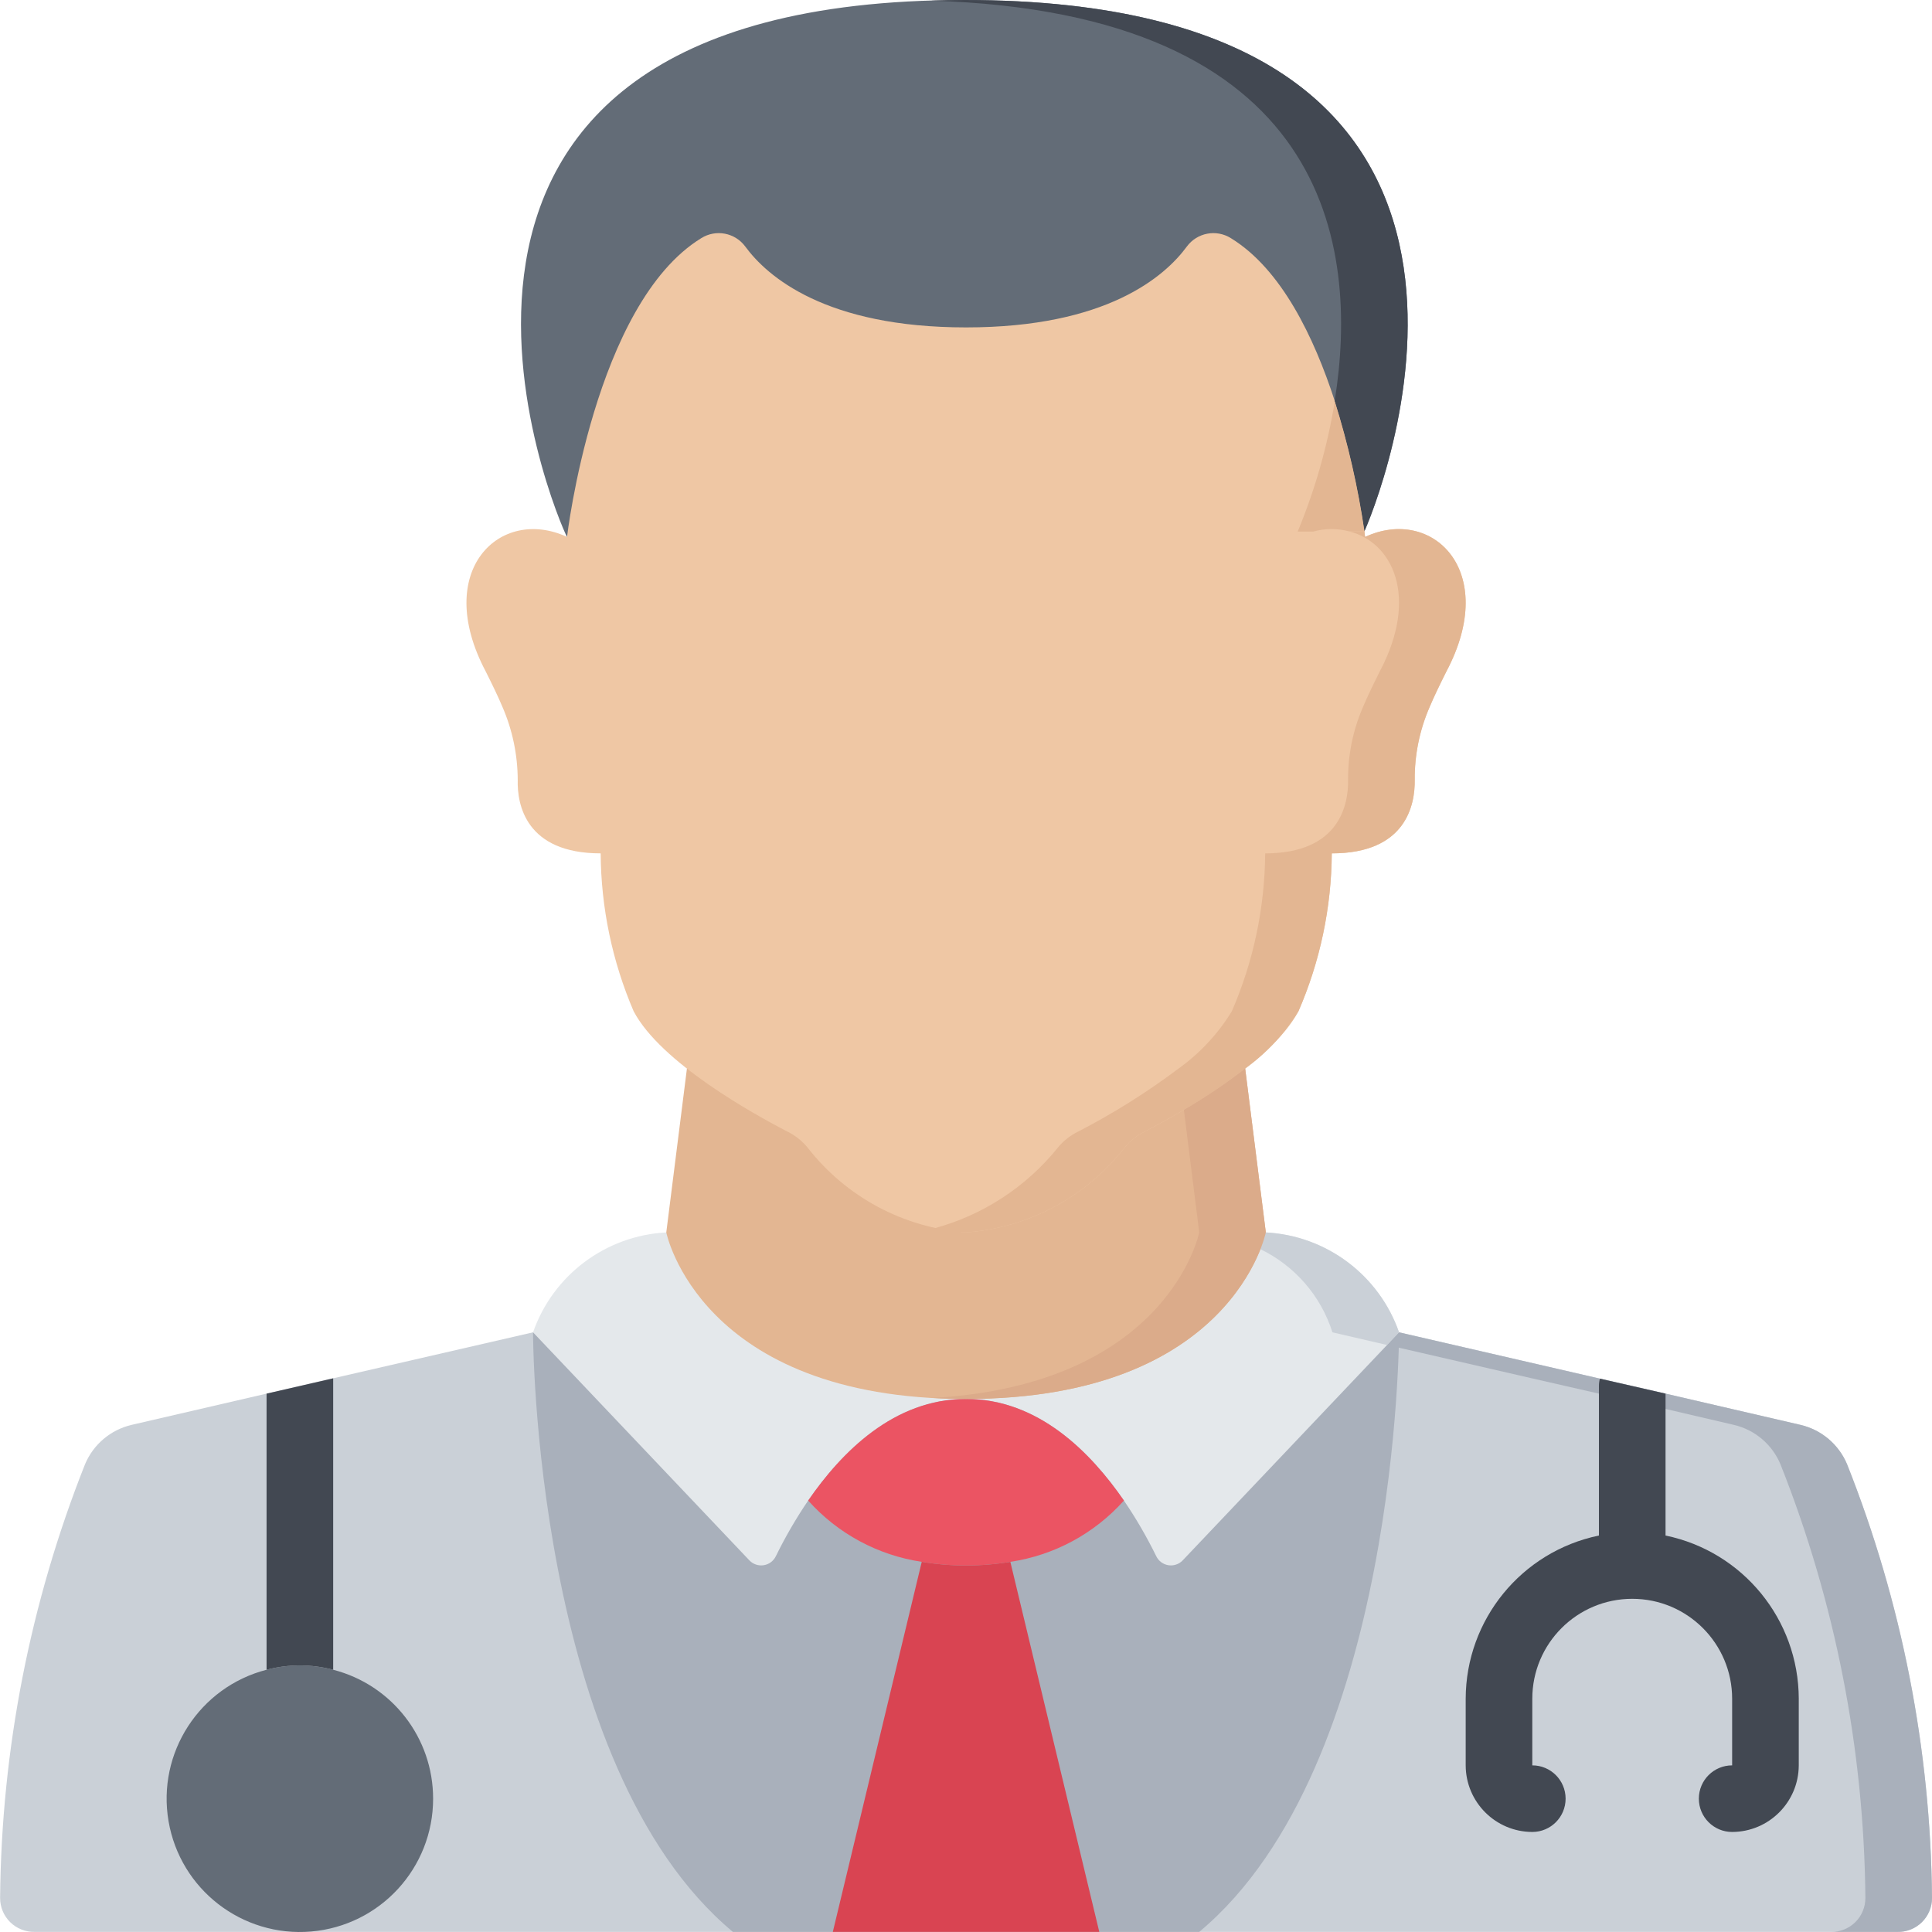 <?xml version="1.0" encoding="UTF-8"?>
<svg xmlns="http://www.w3.org/2000/svg" height="512pt" viewBox="0 0 512 512.028" width="512pt">
  <path d="m512.016 502.996c.008 2.422-.961 4.746-2.691 6.441-1.727 1.695-4.07 2.621-6.492 2.562h-493.637c-2.422.059-4.762-.867-6.492-2.562s-2.699-4.02-2.688-6.441c.355-39.371 7.988-78.34 22.508-114.934 2.191-5.234 6.754-9.105 12.27-10.418l35.84-8.297 17.656-4.062 52.965-12.184h229.52l53.23 12.273 17.391 3.973 35.84 8.297c5.52 1.312 10.078 5.184 12.27 10.418 14.52 36.594 22.152 75.562 22.512 114.934zm0 0" fill="#cad0d7"></path>
  <path d="m150.258 142.301c-2.293-4.062-61.969-142.301 105.316-142.301 159.16 0 112.816 125.176 106.02 140.801zm0 0" fill="#636c77"></path>
  <path d="m370.773 353.102s0 114.762-52.965 158.898h-123.586c-52.969-44.137-52.969-158.898-52.969-158.898zm0 0" fill="#a9b0bb"></path>
  <path d="m370.773 353.102-57.379 60.473c-.984 1.008-2.398 1.473-3.789 1.242-1.387-.227-2.578-1.121-3.188-2.391-2.504-5.109-5.363-10.035-8.562-14.742-8.828-12.801-22.688-26.926-41.84-26.926-19.156 0-33.016 14.125-41.844 26.926-3.199 4.707-6.059 9.633-8.562 14.742-.609 1.27-1.797 2.164-3.188 2.391-1.391.23-2.805-.234-3.789-1.242l-57.379-60.473c5.305-15.176 19.258-25.641 35.312-26.48h158.895c16.055.84 30.008 11.305 35.312 26.48zm0 0" fill="#e4e8eb"></path>
  <path d="m329.988 283.188 5.473 43.434s-8.828 44.137-79.445 44.137c-70.621 0-79.449-44.137-79.449-44.137l5.473-43.434zm0 0" fill="#e3b692"></path>
  <path d="m297.855 397.684c-7.828 8.762-18.477 14.508-30.102 16.242-7.773 1.293-15.707 1.293-23.48 0-11.621-1.734-22.273-7.48-30.102-16.242 8.828-12.801 22.688-26.926 41.844-26.926 19.152 0 33.012 14.125 41.84 26.926zm0 0" fill="#eb5463"></path>
  <path d="m114.773 476.691c.012 18.352-14.035 33.656-32.324 35.207-18.285 1.555-34.715-11.16-37.797-29.254-3.082-18.094 8.211-35.531 25.98-40.117 5.789-1.531 11.871-1.531 17.656 0 15.598 4 26.496 18.062 26.484 34.164zm0 0" fill="#636c77"></path>
  <path d="m383.309 177.965c-1.766 3.531-3.266 6.621-4.414 9.355-2.676 6.125-4.027 12.742-3.973 19.422.09 6.445-2.207 19.422-21.98 19.422-.098 14.398-3.098 28.629-8.828 41.84-7.148 13.598-31.691 27.191-40.695 31.871-2.082 1.004-3.918 2.449-5.383 4.234-10.188 13.117-25.457 21.297-42.02 22.512-16.562-1.215-31.836-9.395-42.02-22.512-1.469-1.785-3.305-3.23-5.387-4.234-9.004-4.68-33.543-18.273-40.695-31.871-5.676-13.223-8.645-27.449-8.738-41.84-19.863 0-22.156-12.977-21.98-19.422-.02-6.684-1.398-13.293-4.062-19.422-1.145-2.734-2.648-5.824-4.414-9.355-14.211-26.836 3.887-43.875 21.539-35.664 0 0 7.242-61.793 35.578-79.184 3.863-2.422 8.938-1.457 11.652 2.207 5.824 7.945 21.273 21.449 58.527 21.449 37.25 0 52.699-13.504 58.523-21.449 2.715-3.664 7.789-4.629 11.656-2.207 13.414 8.211 22.066 26.305 27.539 43.168v.086c3.516 11.254 6.141 22.766 7.859 34.43.086.969.176 1.5.176 1.5 17.652-8.211 35.75 8.828 21.539 35.664zm0 0" fill="#efc7a4"></path>
  <path d="m291.324 512h-70.621l23.57-98.074c7.773 1.293 15.707 1.293 23.48 0zm0 0" fill="#d94452"></path>
  <path d="m361.594 140.801c-1.719-11.664-4.344-23.176-7.859-34.43v-.262c6.535-41.051-1.59-102.754-106.988-105.934 2.824-.086 5.824-.176 8.828-.176 159.16 0 112.816 125.176 106.02 140.801zm0 0" fill="#424852"></path>
  <path d="m361.594 140.801h-4.152c-3.098-.809-6.359-.777-9.445.086h-4.059v-.086c4.586-11.059 7.875-22.613 9.797-34.43 3.516 11.254 6.141 22.766 7.859 34.43zm0 0" fill="#e3b692"></path>
  <path d="m512.016 502.996c.008 2.422-.961 4.746-2.691 6.441-1.727 1.695-4.07 2.621-6.492 2.562h-17.652c2.418.059 4.762-.867 6.492-2.562 1.727-1.695 2.695-4.02 2.688-6.441-.359-39.371-7.988-78.34-22.512-114.934-2.191-5.234-6.75-9.105-12.27-10.418l-18.184-4.238-17.656-4.059-17.391-3.973-35.664-8.211-3.09-.707 3.18-3.355 53.23 12.273 17.391 3.973 35.84 8.297c5.52 1.312 10.078 5.184 12.27 10.418 14.52 36.594 22.152 75.562 22.512 114.934zm0 0" fill="#a9b0bb"></path>
  <path d="m370.773 353.102-3.18 3.355-14.477-3.355c-3.07-9.68-10.004-17.664-19.156-22.066-5.035-2.535-10.527-4.039-16.152-4.414h17.652c16.055.84 30.008 11.305 35.312 26.48zm0 0" fill="#cad0d7"></path>
  <path d="m383.309 177.965c-1.766 3.531-3.266 6.621-4.414 9.355-2.676 6.125-4.027 12.742-3.973 19.422.09 6.445-2.207 19.422-21.98 19.422-.098 14.398-3.098 28.629-8.828 41.84-3.645 5.957-8.449 11.117-14.125 15.184-5.168 4-10.594 7.656-16.242 10.949-4.148 2.469-7.855 4.414-10.328 5.738-2.082 1.004-3.918 2.449-5.383 4.234-10.188 13.117-25.457 21.297-42.02 22.512-2.969-.004-5.93-.328-8.828-.973 13.078-3.453 24.707-11 33.191-21.539 1.465-1.785 3.305-3.23 5.383-4.234 9.312-4.809 18.199-10.387 26.574-16.688 5.672-4.066 10.477-9.227 14.121-15.184 5.73-13.211 8.734-27.441 8.828-41.84 19.773 0 22.07-12.977 21.98-19.422-.055-6.68 1.297-13.297 3.973-19.422 1.148-2.734 2.648-5.824 4.414-9.355 10.504-19.863 3.355-34.34-8.211-37.164h4.152c.086.969.176 1.5.176 1.5 17.652-8.211 35.75 8.828 21.539 35.664zm0 0" fill="#e3b692"></path>
  <path d="m335.461 326.621s-8.828 44.137-79.445 44.137c-3.09 0-6.004-.086-8.828-.266 62.586-3.531 70.621-43.871 70.621-43.871l-4.062-32.484c5.648-3.293 11.074-6.949 16.242-10.949zm0 0" fill="#dbab8a"></path>
  <g fill="#424852">
    <path d="m88.289 365.285v77.242c-5.785-1.531-11.867-1.531-17.656 0v-73.18zm0 0"></path>
    <path d="m476.703 450.207v17.656c-.027 9.738-7.914 17.625-17.656 17.652-4.875 0-8.824-3.949-8.824-8.824 0-4.879 3.949-8.828 8.824-8.828v-17.656c0-14.625-11.855-26.484-26.48-26.484s-26.484 11.859-26.484 26.484v17.656c4.875 0 8.828 3.949 8.828 8.828 0 4.875-3.953 8.824-8.828 8.824-9.738-.027-17.625-7.914-17.652-17.652v-17.656c.051-20.957 14.785-39.008 35.309-43.254v-39.637c-.004-.656.086-1.312.266-1.941l17.391 3.973v37.605c20.52 4.246 35.254 22.297 35.309 43.254zm0 0"></path>
  </g>
</svg>
